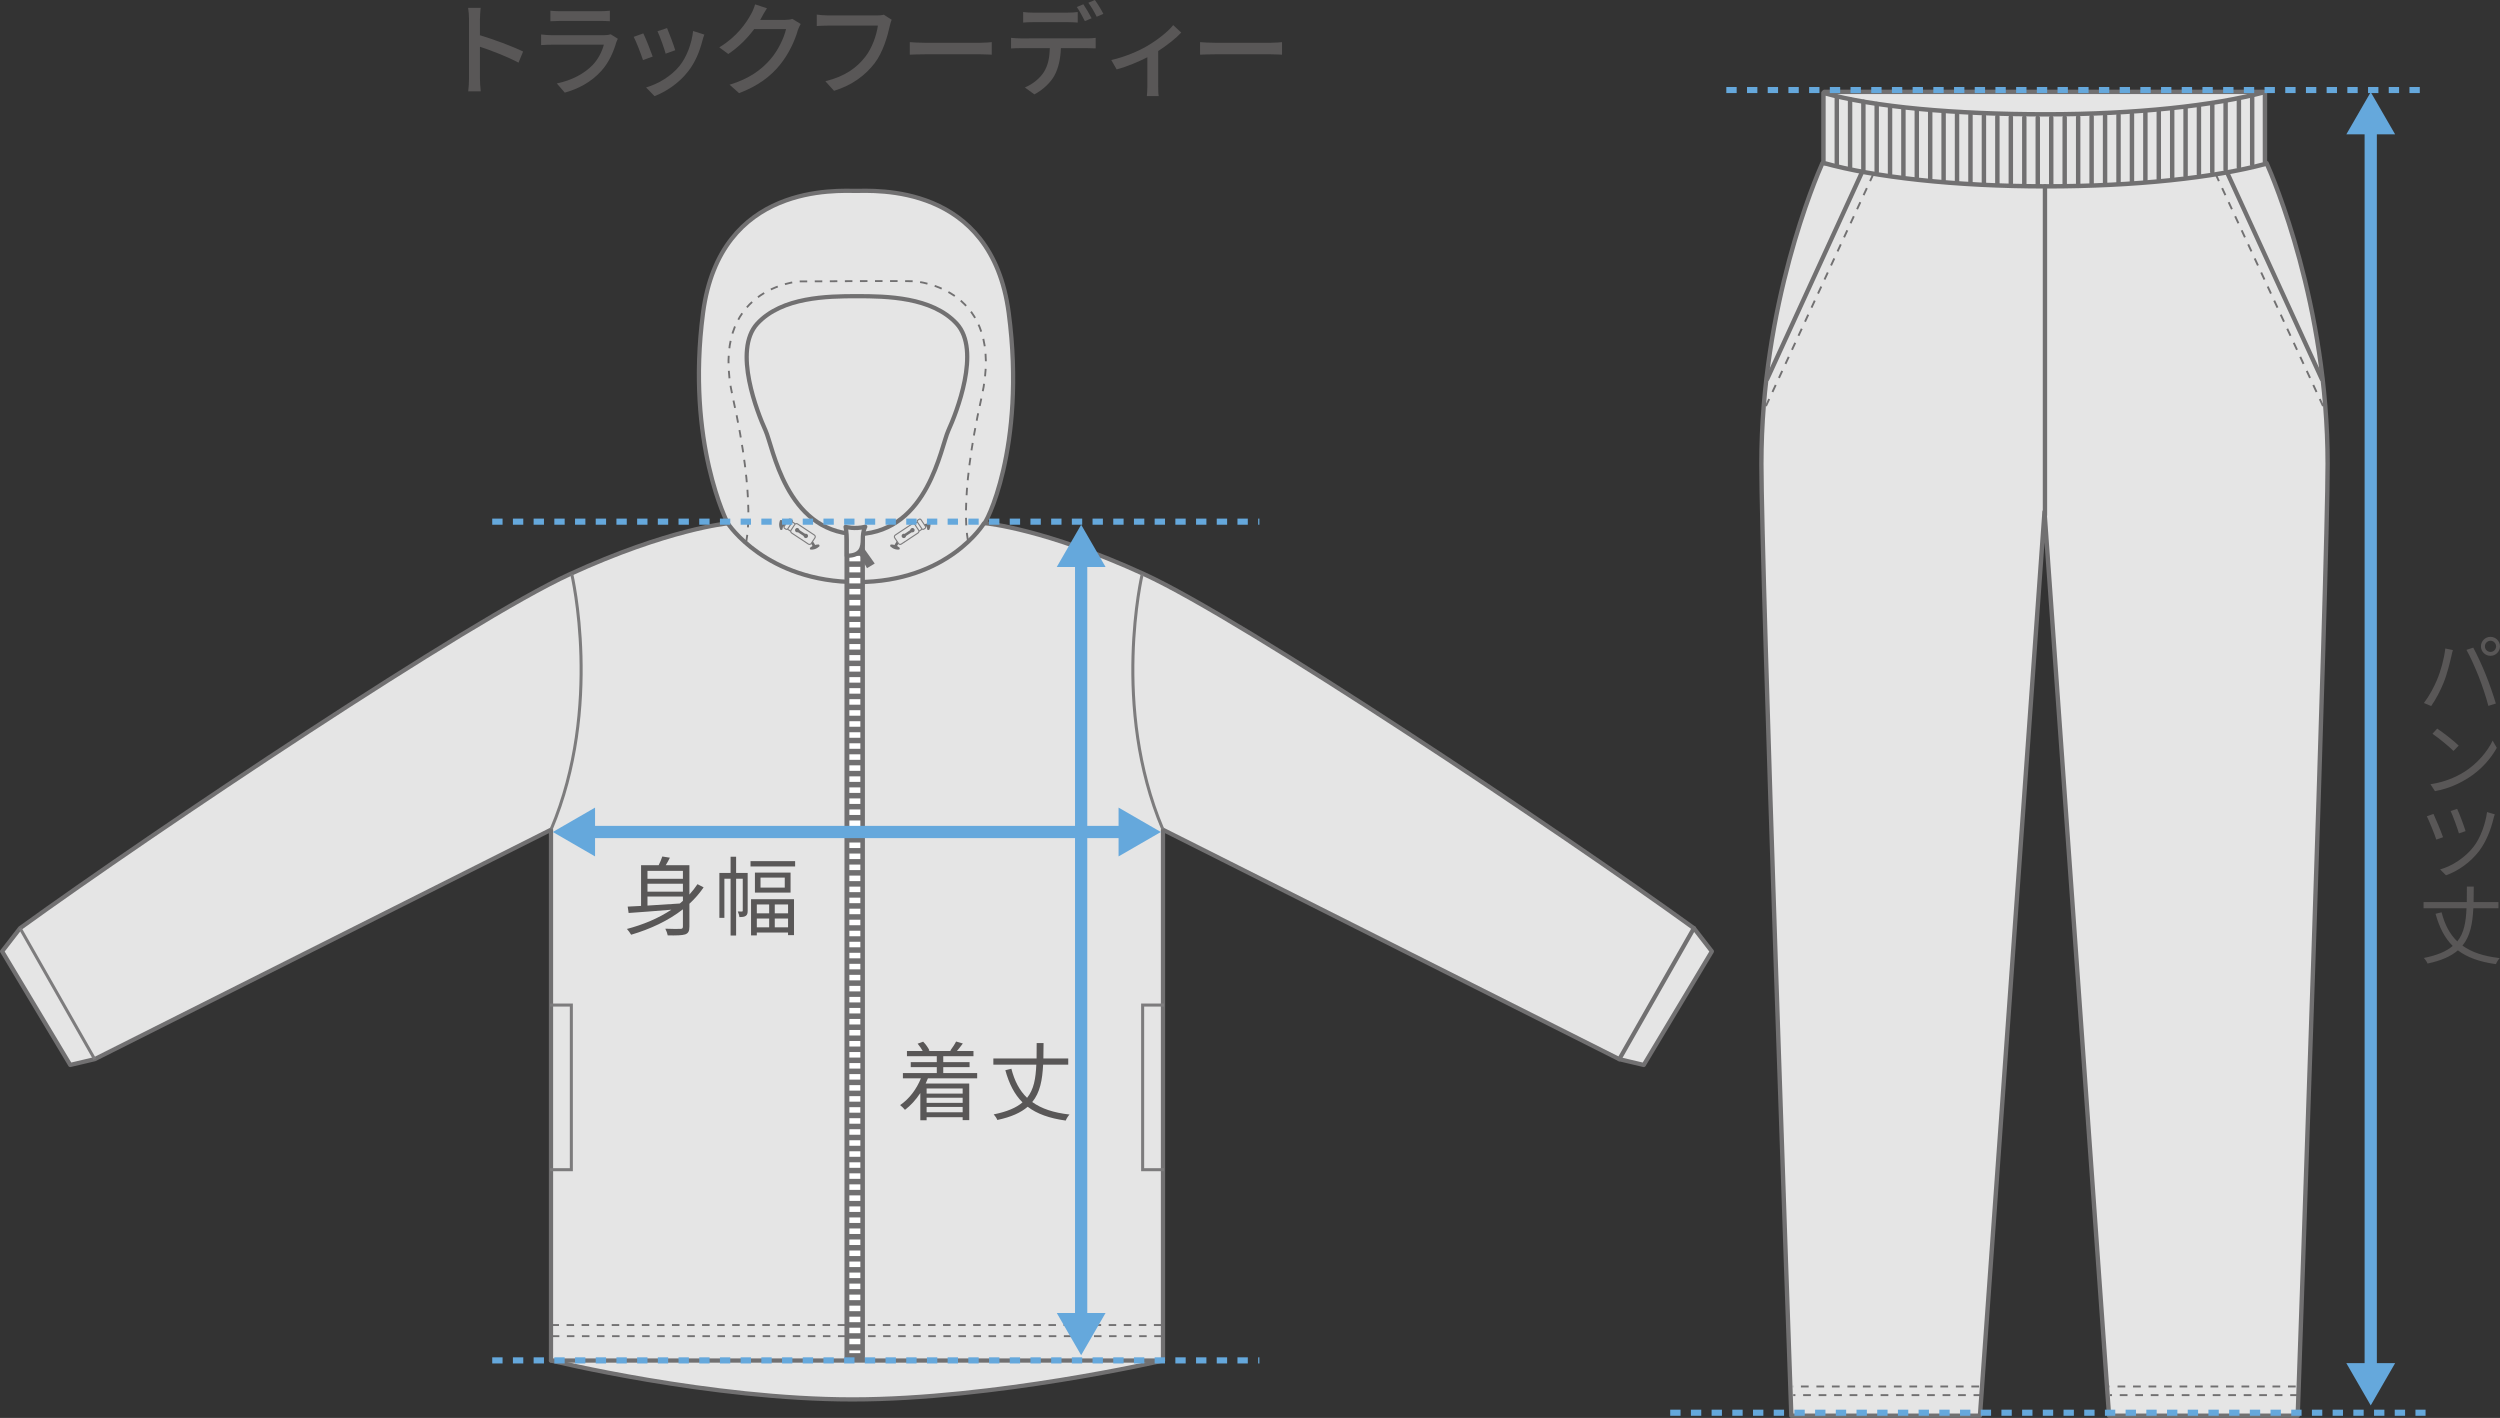 <?xml version="1.0" encoding="utf-8"?>
<!-- Generator: Adobe Illustrator 12.0.0, SVG Export Plug-In . SVG Version: 6.00 Build 51448)  -->
<!DOCTYPE svg PUBLIC "-//W3C//DTD SVG 1.1//EN" "http://www.w3.org/Graphics/SVG/1.1/DTD/svg11.dtd">
<svg  version="1.1" id="レイヤー_1" xmlns="http://www.w3.org/2000/svg" xmlns:xlink="http://www.w3.org/1999/xlink" width="195.884" height="111.1"
	 viewBox="0 0 195.884 111.1" overflow="visible" enable-background="new 0 0 195.884 111.1" xml:space="preserve">
<rect x="0" y="0" width="195.884" height="111.1" fill="#333333" stroke="none"/>
<path fill="#595757" d="M40.627,4.909c-0.849-0.456-2.144-0.959-3.022-1.247v2.472c0,0.248,0.024,0.734,0.064,1.022h-0.983
	c0.04-0.279,0.063-0.712,0.063-1.022V1.512c0-0.256-0.023-0.623-0.071-0.896h0.983c-0.024,0.266-0.057,0.616-0.057,0.896V2.76
	c1.056,0.318,2.583,0.886,3.382,1.278L40.627,4.909z"/>
<path fill="#595757" d="M48.411,3.038c-0.04,0.088-0.104,0.208-0.12,0.273c-0.232,0.782-0.584,1.591-1.176,2.245
	c-0.823,0.912-1.84,1.415-2.862,1.703l-0.623-0.72c1.159-0.239,2.142-0.76,2.798-1.438c0.456-0.472,0.744-1.072,0.887-1.6h-4.068
	c-0.192,0-0.544,0.008-0.849,0.032V2.702c0.313,0.033,0.616,0.057,0.849,0.057h4.094c0.216,0,0.407-0.032,0.512-0.071L48.411,3.038z
	 M43.125,0.84c0.216,0.023,0.504,0.04,0.76,0.04h3.118c0.256,0,0.583-0.017,0.783-0.04v0.823c-0.2-0.015-0.52-0.024-0.792-0.024
	h-3.109c-0.248,0-0.536,0.01-0.76,0.024V0.84z"/>
<path fill="#595757" d="M51.14,4.43l-0.759,0.279c-0.136-0.423-0.552-1.51-0.728-1.822l0.752-0.271
	C50.589,2.982,50.989,3.998,51.14,4.43 M55.187,2.71c-0.072,0.201-0.12,0.345-0.152,0.48c-0.216,0.848-0.561,1.695-1.119,2.406
	c-0.736,0.943-1.727,1.583-2.631,1.937l-0.663-0.681c0.903-0.256,1.959-0.863,2.622-1.688c0.552-0.688,0.952-1.727,1.063-2.734
	L55.187,2.71z M52.908,3.934l-0.751,0.272c-0.096-0.376-0.456-1.376-0.64-1.759l0.75-0.248C52.413,2.535,52.803,3.582,52.908,3.934"
	/>
<path fill="#595757" d="M62.739,1.879c-0.08,0.128-0.168,0.328-0.226,0.487c-0.215,0.768-0.687,1.84-1.405,2.719
	c-0.736,0.903-1.703,1.641-3.199,2.215l-0.743-0.663c1.543-0.464,2.495-1.176,3.206-1.999c0.592-0.68,1.071-1.688,1.216-2.359
	h-2.495c-0.512,0.688-1.191,1.392-2.03,1.952L56.358,3.71c1.392-0.832,2.135-1.942,2.511-2.646c0.096-0.161,0.231-0.489,0.296-0.721
	l0.928,0.305c-0.16,0.239-0.329,0.551-0.417,0.711c-0.031,0.063-0.071,0.136-0.111,0.201h1.919c0.225,0,0.448-0.025,0.6-0.08
	L62.739,1.879z"/>
<path fill="#595757" d="M69.868,1.551c-0.064,0.128-0.104,0.305-0.146,0.464c-0.175,0.815-0.542,2.087-1.19,2.935
	c-0.728,0.943-1.728,1.711-3.183,2.167L64.67,6.364c1.559-0.383,2.463-1.063,3.118-1.902c0.552-0.696,0.895-1.72,0.999-2.455h-3.926
	c-0.345,0-0.663,0.017-0.863,0.032V1.145c0.223,0.03,0.599,0.063,0.863,0.063h3.878c0.136,0,0.336-0.008,0.512-0.055L69.868,1.551z"
	/>
<path fill="#595757" d="M71.287,3.302c0.256,0.024,0.752,0.05,1.184,0.05h4.341c0.393,0,0.704-0.032,0.896-0.05v0.983
	c-0.176-0.007-0.536-0.031-0.888-0.031h-4.35c-0.447,0-0.919,0.017-1.184,0.031V3.302z"/>
<path fill="#595757" d="M85.18,3.006c0.167,0,0.472-0.008,0.67-0.04V3.79c-0.183-0.008-0.463-0.017-0.67-0.017h-2.056
	c-0.031,0.848-0.191,1.552-0.495,2.127c-0.288,0.544-0.896,1.136-1.583,1.496l-0.744-0.543c0.591-0.241,1.167-0.705,1.479-1.192
	c0.344-0.536,0.455-1.176,0.479-1.888h-2.311c-0.24,0-0.504,0.009-0.728,0.024V2.966c0.231,0.024,0.479,0.04,0.728,0.04H85.18z
	 M80.95,1.735c-0.271,0-0.567,0.016-0.783,0.032V0.943c0.24,0.033,0.519,0.048,0.775,0.048h2.702c0.247,0,0.552-0.015,0.8-0.048
	v0.824c-0.257-0.017-0.543-0.032-0.8-0.032H80.95z M85.003,1.655c-0.159-0.32-0.415-0.8-0.631-1.103l0.512-0.217
	c0.199,0.288,0.487,0.783,0.647,1.096L85.003,1.655z M85.788,0c0.216,0.296,0.52,0.792,0.663,1.087l-0.52,0.226
	c-0.168-0.344-0.432-0.8-0.655-1.097L85.788,0z"/>
<path fill="#595757" d="M92.555,2.551c-0.375,0.415-1.087,0.983-1.807,1.447v2.758c0,0.256,0.008,0.632,0.04,0.769h-0.928
	c0.017-0.137,0.04-0.513,0.04-0.769v-2.27c-0.688,0.351-1.623,0.744-2.407,0.951l-0.423-0.736c1.023-0.215,2.143-0.703,2.797-1.087
	c0.801-0.463,1.656-1.135,2.057-1.647L92.555,2.551z"/>
<path fill="#595757" d="M94.03,3.302c0.256,0.024,0.752,0.05,1.184,0.05h4.341c0.393,0,0.704-0.032,0.896-0.05v0.983
	c-0.176-0.007-0.536-0.031-0.888-0.031h-4.35c-0.447,0-0.919,0.017-1.184,0.031V3.302z"/>
<path fill="#E5E5E5" d="M43.171,106.604c0,0,12.501,3.045,23.621,3.045c11.119,0,24.333-3.045,24.333-3.045l-24.227-4.51
	L43.171,106.604z"/>
<path fill="none" stroke="#717071" stroke-width="0.333" stroke-linecap="round" stroke-linejoin="round" d="M43.171,106.604
	c0,0,12.501,3.045,23.621,3.045c11.119,0,24.333-3.045,24.333-3.045l-24.227-4.51L43.171,106.604z"/>
<path fill="#E5E5E5" d="M91.125,106.604v-41.59l35.754,17.977l1.915,0.452l5.336-8.899l-1.406-1.816
	C122.175,65.1,97.442,48.563,89.672,45c-7.77-3.564-12.401-3.994-12.401-3.994H57.026c0,0-4.633,0.43-12.401,3.994
	c-7.769,3.563-32.503,20.1-43.052,27.727l-1.406,1.816l5.336,8.899l1.915-0.452l35.754-17.977v41.59H91.125z"/>
<path fill="none" stroke="#717071" stroke-width="0.333" stroke-linecap="round" stroke-linejoin="round" d="M91.125,106.604v-41.59
	l35.754,17.977l1.915,0.452l5.336-8.899l-1.406-1.816C122.175,65.1,97.442,48.563,89.672,45c-7.77-3.564-12.401-3.994-12.401-3.994
	H57.026c0,0-4.633,0.43-12.401,3.994c-7.769,3.563-32.503,20.1-43.052,27.727l-1.406,1.816l5.336,8.899l1.915-0.452l35.754-17.977
	v41.59H91.125z"/>
<path fill="none" stroke="#7D7C7D" stroke-width="0.238" stroke-miterlimit="10" d="M89.494,45c0,0-2.449,10.371,1.613,19.967"/>
<polyline fill="none" stroke="#7D7C7D" stroke-width="0.238" stroke-miterlimit="10" points="91.205,78.75 89.53,78.75 89.53,91.65 
	91.205,91.65 "/>
<path fill="none" stroke="#7D7C7D" stroke-width="0.238" stroke-miterlimit="10" d="M44.802,45c0,0,2.45,10.371-1.612,19.967"/>
<polyline fill="none" stroke="#7D7C7D" stroke-width="0.238" stroke-miterlimit="10" points="43.092,78.75 44.767,78.75 
	44.767,91.65 43.092,91.65 "/>
<line fill="none" stroke="#7D7C7D" stroke-width="0.238" stroke-miterlimit="10" x1="1.573" y1="72.727" x2="7.417" y2="82.991"/>
<line fill="none" stroke="#7D7C7D" stroke-width="0.238" stroke-miterlimit="10" x1="62.673" y1="15.373" x2="62.673" y2="23.588"/>
<line fill="none" stroke="#7D7C7D" stroke-width="0.238" stroke-miterlimit="10" x1="71.632" y1="15.373" x2="71.632" y2="23.588"/>
<path fill="#E5E5E5" d="M77.097,41.006c0.041,0.281,3.336-5.872,1.941-16.481c-1.343-10.21-10.531-9.568-12.082-9.568h0.21
	c-1.55,0-10.745-0.642-12.082,9.568c-1.336,10.212,1.94,16.481,1.94,16.481s2.996,4.602,10.142,4.602S77.097,41.006,77.097,41.006"
	/>
<path fill="none" stroke="#717071" stroke-width="0.333" stroke-linecap="round" stroke-linejoin="round" d="M77.097,41.006
	c0.041,0.281,3.336-5.872,1.941-16.481c-1.343-10.21-10.531-9.568-12.082-9.568h0.21c-1.55,0-10.745-0.642-12.082,9.568
	c-1.336,10.212,1.94,16.481,1.94,16.481s2.996,4.602,10.142,4.602S77.097,41.006,77.097,41.006z"/>
<path fill="none" stroke="#717071" stroke-width="0.147" stroke-dasharray="0.59 0.59" d="M58.456,42.49
	c0,0,0.827-3.039-1.046-11.39c-1.924-8.581,5.207-9.049,5.207-9.049s9.16-0.067,9.092,0c0,0,7.131,0.468,5.207,9.049
	c-1.873,8.351-1.046,11.39-1.046,11.39"/>
<path fill="#717071" d="M72.805,41.525c0.213-0.408,0.032-0.764,0.024-0.778L72.7,40.75c-0.194,0.42-0.03,0.76-0.023,0.774
	L72.805,41.525z"/>
<path fill="#717071" d="M70.46,43.066c-0.46,0.033-0.714-0.273-0.726-0.287l0.056-0.117c0.462-0.012,0.71,0.272,0.72,0.286
	L70.46,43.066z"/>
<path fill="#717071" d="M71.134,41.537c0.804-0.521,1.683-0.507,1.697-0.507c0,0,0.007,0.054,0.004,0.107
	c0,0.051-0.012,0.109-0.012,0.109c-0.012-0.001-0.827-0.014-1.57,0.471c-0.74,0.49-1.053,1.243-1.057,1.256
	c0,0-0.058-0.014-0.105-0.033c-0.049-0.02-0.096-0.046-0.096-0.046C70,42.881,70.336,42.068,71.134,41.537"/>
<line fill="#4C4948" x1="71.886" y1="40.89" x2="71.653" y2="41.045"/>
<path fill="#E5E5E5" d="M70.15,41.922l1.313-0.87c0.062-0.04,0.139-0.031,0.19,0.014l-0.01-0.015l0.233-0.155l0.006,0.007
	c-0.031-0.051-0.019-0.115,0.031-0.148l0.1-0.066c0.051-0.032,0.119-0.02,0.151,0.031l0.349,0.526c0.034,0.05,0.02,0.118-0.03,0.15
	l-0.1,0.066c-0.05,0.033-0.115,0.02-0.149-0.028l0.017,0.027l-0.233,0.155l-0.023-0.036c0.021,0.065-0.001,0.14-0.061,0.181
	l-1.314,0.869c-0.072,0.049-0.172,0.029-0.221-0.044l-0.293-0.443C70.056,42.07,70.077,41.971,70.15,41.922"/>
<path fill="#717071" d="M71.637,41.446c-0.052-0.079-0.157-0.1-0.236-0.048s-0.102,0.158-0.049,0.236
	c0.053,0.079,0.158,0.101,0.237,0.049C71.668,41.631,71.69,41.525,71.637,41.446"/>
<path fill="#717071" d="M70.958,41.896c-0.052-0.079-0.158-0.1-0.237-0.048c-0.078,0.052-0.101,0.158-0.048,0.237
	c0.053,0.078,0.158,0.1,0.237,0.048C70.989,42.081,71.009,41.976,70.958,41.896"/>
<path fill="#717071" d="M71.529,41.548l-0.027-0.041c-0.024-0.036-0.073-0.046-0.109-0.021l-0.591,0.391
	c-0.036,0.024-0.046,0.073-0.021,0.109l0.026,0.041c0.024,0.036,0.072,0.046,0.109,0.021l0.591-0.391
	C71.542,41.633,71.552,41.584,71.529,41.548"/>
<path fill="#7D7C7D" d="M70.068,42.167l0.293,0.442c0.063,0.094,0.189,0.119,0.282,0.058l1.313-0.87
	c0.052-0.034,0.081-0.089,0.087-0.147l0.216-0.142c0.046,0.021,0.102,0.021,0.147-0.009l0.1-0.066
	c0.071-0.047,0.09-0.142,0.043-0.212l-0.348-0.526c-0.048-0.069-0.143-0.09-0.213-0.043l-0.1,0.066
	c-0.054,0.036-0.077,0.1-0.063,0.16l-0.191,0.126c-0.062-0.028-0.134-0.028-0.195,0.012l-1.313,0.87
	C70.032,41.948,70.007,42.074,70.068,42.167 M71.919,40.881c-0.021-0.03-0.013-0.071,0.018-0.091l0.101-0.066
	c0.029-0.02,0.07-0.011,0.091,0.02l0.349,0.525c0.021,0.03,0.011,0.071-0.019,0.091l-0.101,0.066
	c-0.029,0.02-0.07,0.012-0.091-0.018L71.919,40.881z M72.03,41.555c-0.006-0.013-0.008-0.027-0.016-0.039l-0.294-0.442
	c-0.003-0.006-0.009-0.009-0.013-0.014l0.156-0.104l0.326,0.493L72.03,41.555z M70.141,42.119c-0.035-0.054-0.021-0.125,0.033-0.161
	l1.313-0.869c0.055-0.036,0.126-0.021,0.161,0.032l0.293,0.442c0.035,0.054,0.021,0.125-0.033,0.16l-1.313,0.87
	c-0.054,0.036-0.126,0.021-0.161-0.032L70.141,42.119z"/>
<path fill="#717071" d="M61.153,41.525c-0.213-0.408-0.032-0.764-0.024-0.778l0.13,0.003c0.194,0.42,0.03,0.76,0.023,0.774
	L61.153,41.525z"/>
<path fill="#717071" d="M63.498,43.066c0.46,0.033,0.714-0.273,0.726-0.287l-0.056-0.117c-0.462-0.012-0.71,0.272-0.72,0.286
	L63.498,43.066z"/>
<path fill="#717071" d="M62.824,41.537c-0.804-0.521-1.683-0.507-1.696-0.507c0,0-0.008,0.054-0.005,0.107
	c0,0.051,0.012,0.109,0.012,0.109c0.012-0.001,0.828-0.014,1.57,0.471c0.74,0.49,1.053,1.243,1.057,1.256
	c0,0,0.058-0.014,0.105-0.033c0.049-0.02,0.097-0.046,0.097-0.046C63.958,42.881,63.622,42.068,62.824,41.537"/>
<line fill="#4C4948" x1="62.072" y1="40.89" x2="62.305" y2="41.045"/>
<path fill="#E5E5E5" d="M63.808,41.922l-1.313-0.87c-0.062-0.04-0.139-0.031-0.19,0.014l0.01-0.015l-0.233-0.155l-0.005,0.007
	c0.03-0.051,0.018-0.115-0.032-0.148l-0.1-0.066c-0.051-0.032-0.118-0.02-0.151,0.031l-0.349,0.526
	c-0.033,0.05-0.02,0.118,0.03,0.15l0.101,0.066c0.049,0.033,0.114,0.02,0.148-0.028l-0.017,0.027l0.233,0.155l0.023-0.036
	c-0.021,0.065,0.001,0.14,0.061,0.181l1.314,0.869c0.073,0.049,0.172,0.029,0.221-0.044l0.293-0.443
	C63.902,42.07,63.881,41.971,63.808,41.922"/>
<path fill="#717071" d="M62.321,41.446c0.052-0.079,0.158-0.1,0.236-0.048c0.079,0.052,0.102,0.158,0.049,0.236
	c-0.053,0.079-0.158,0.101-0.237,0.049C62.29,41.631,62.269,41.525,62.321,41.446"/>
<path fill="#717071" d="M63,41.896c0.052-0.079,0.158-0.1,0.237-0.048c0.078,0.052,0.101,0.158,0.048,0.237
	c-0.052,0.078-0.158,0.1-0.237,0.048C62.969,42.081,62.949,41.976,63,41.896"/>
<path fill="#717071" d="M62.429,41.548l0.027-0.041c0.024-0.036,0.073-0.046,0.109-0.021l0.591,0.391
	c0.036,0.024,0.046,0.073,0.021,0.109l-0.026,0.041c-0.024,0.036-0.072,0.046-0.109,0.021l-0.591-0.391
	C62.416,41.633,62.406,41.584,62.429,41.548"/>
<path fill="#7D7C7D" d="M63.832,41.886l-1.313-0.87c-0.062-0.04-0.134-0.04-0.195-0.013l-0.191-0.126
	c0.014-0.06-0.01-0.124-0.063-0.159l-0.1-0.066c-0.07-0.046-0.165-0.027-0.213,0.043l-0.348,0.526
	c-0.047,0.07-0.027,0.166,0.043,0.212l0.101,0.065c0.045,0.031,0.101,0.03,0.146,0.01l0.216,0.143
	c0.006,0.057,0.035,0.112,0.087,0.146l1.313,0.869c0.094,0.063,0.22,0.036,0.282-0.057l0.293-0.443
	C63.951,42.073,63.926,41.947,63.832,41.886 M61.691,41.407c-0.021,0.03-0.062,0.039-0.091,0.02L61.5,41.36
	c-0.029-0.02-0.039-0.061-0.019-0.092l0.349-0.526c0.021-0.03,0.062-0.038,0.091-0.018l0.101,0.065
	c0.03,0.021,0.038,0.062,0.018,0.092L61.691,41.407z M61.768,41.448l0.326-0.492l0.156,0.104c-0.004,0.005-0.01,0.008-0.013,0.014
	l-0.293,0.442c-0.009,0.012-0.011,0.025-0.016,0.039L61.768,41.448z M63.524,42.562c-0.035,0.053-0.107,0.067-0.161,0.033
	l-1.313-0.87c-0.054-0.035-0.068-0.108-0.033-0.161l0.293-0.442c0.036-0.054,0.107-0.067,0.161-0.033l1.313,0.87
	c0.054,0.035,0.068,0.107,0.033,0.16L63.524,42.562z"/>
<line fill="none" stroke="#717071" stroke-width="0.147" stroke-dasharray="0.59 0.59" x1="91" y1="103.821" x2="43.233" y2="103.821"/>
<line fill="none" stroke="#717071" stroke-width="0.147" stroke-dasharray="0.59 0.59" x1="91.027" y1="104.694" x2="43.121" y2="104.694"/>
<rect x="66.167" y="41.763" fill="#717071" width="1.602" height="64.892"/>
<line fill="none" stroke="#FFFFFF" stroke-width="0.862" stroke-miterlimit="10" x1="66.981" y1="42.903" x2="66.981" y2="43.119"/>
<line fill="none" stroke="#FFFFFF" stroke-width="0.862" stroke-miterlimit="10" stroke-dasharray="0.432 0.432" x1="66.981" y1="43.551" x2="66.981" y2="105.594"/>
<line fill="none" stroke="#FFFFFF" stroke-width="0.862" stroke-miterlimit="10" x1="66.981" y1="105.809" x2="66.981" y2="106.025"/>
<polygon fill="#717071" points="67.221,42.291 66.829,42.528 67.933,44.52 68.537,44.154 "/>
<path fill="#717071" d="M66.765,41.656v1.169c0,0-0.343-0.169-0.343-0.594C66.422,41.808,66.765,41.656,66.765,41.656"/>
<path fill="#717071" d="M67.162,41.67l0.005,0.525l0.082-0.032l0.191,0.266C67.44,42.429,67.614,41.967,67.162,41.67"/>
<polygon fill="#717071" points="66.861,41.629 66.861,42.401 67.071,42.254 67.071,41.634 "/>
<path fill="none" stroke="#717071" stroke-width="0.333" stroke-linecap="round" stroke-linejoin="round" d="M74.957,25.357
	c-1.931-2.096-5.503-2.15-7.806-2.15h-0.01c-2.304,0-5.875,0.055-7.807,2.15c-1.931,2.096,0.035,7.031,0.646,8.368
	c0.6,1.312,1.579,7.858,7.001,8.127v0.013c0.056,0,0.108-0.005,0.164-0.007c0.055,0.002,0.107,0.007,0.164,0.007v-0.013
	c5.422-0.269,6.4-6.815,7.001-8.127C74.921,32.389,76.888,27.453,74.957,25.357z"/>
<path fill="#E5E5E5" d="M66.256,41.281c0,0,0.712,0.207,1.539-0.008c0,0-0.192,0.303-0.192,0.964s-0.118,1.308-1.252,1.308v-1.223
	C66.351,41.713,66.256,41.281,66.256,41.281"/>
<path fill="none" stroke="#717071" stroke-width="0.333" stroke-linecap="round" stroke-linejoin="round" d="M66.256,41.281
	c0,0,0.712,0.207,1.539-0.008c0,0-0.192,0.303-0.192,0.964s-0.118,1.308-1.252,1.308v-1.223
	C66.351,41.713,66.256,41.281,66.256,41.281z"/>
<line fill="none" stroke="#717071" stroke-width="0.333" stroke-linecap="round" stroke-linejoin="round" x1="132.724" y1="72.727" x2="126.879" y2="82.991"/>
<line fill="none" stroke="#65A8DC" stroke-width="0.479" stroke-linejoin="round" stroke-dasharray="0.811 0.811" x1="38.567" y1="40.874" x2="98.678" y2="40.874"/>
<line fill="none" stroke="#65A8DC" stroke-width="0.479" stroke-linejoin="round" stroke-dasharray="0.811 0.811" x1="38.567" y1="106.592" x2="98.678" y2="106.592"/>
<path fill="#595757" d="M72.705,84.494c-0.054,0.136-0.115,0.271-0.176,0.405h3.414v2.866h-0.515v-0.229h-2.824v0.242H72.11v-2.135
	c-0.345,0.527-0.756,0.98-1.203,1.318c-0.074-0.102-0.271-0.284-0.379-0.372c0.704-0.479,1.277-1.23,1.629-2.096h-1.412v-0.412
	h2.656v-0.467H71.36v-0.392h2.041v-0.467h-2.338v-0.405h1.236c-0.102-0.183-0.25-0.398-0.399-0.574l0.433-0.156
	c0.203,0.203,0.406,0.487,0.494,0.696l-0.082,0.034h1.785l-0.074-0.027c0.149-0.202,0.359-0.514,0.459-0.716l0.527,0.155
	c-0.155,0.209-0.317,0.419-0.465,0.588h1.298v0.405h-2.367v0.467h2.062v0.392h-2.062v0.467h2.657v0.412H72.705z M72.604,85.69h2.824
	v-0.404h-2.824V85.69z M75.428,86.009h-2.824v0.405h2.824V86.009z M75.428,86.731h-2.824v0.419h2.824V86.731z"/>
<path fill="#595757" d="M81.733,83.42c-0.063,1.203-0.237,2.184-0.853,2.928c0.717,0.52,1.669,0.838,2.92,0.979
	c-0.107,0.115-0.242,0.325-0.297,0.474c-1.277-0.176-2.251-0.526-2.98-1.082c-0.534,0.46-1.291,0.806-2.38,1.035
	c-0.047-0.136-0.177-0.325-0.284-0.438c1.048-0.21,1.771-0.521,2.258-0.941c-0.628-0.621-1.054-1.46-1.345-2.52l0.473-0.116
	c0.244,0.954,0.635,1.71,1.23,2.279c0.534-0.657,0.676-1.516,0.724-2.597h-3.366v-0.486h3.387c0.007-0.379,0.007-0.784,0.007-1.21
	h0.54c0,0.419-0.007,0.824-0.014,1.21H83.7v0.486H81.733z"/>
<line fill="none" stroke="#65A8DC" stroke-width="0.959" x1="84.712" y1="103.436" x2="84.712" y2="43.864"/>
<polygon fill="#65A8DC" points="86.625,102.876 84.712,106.187 82.801,102.876 "/>
<polygon fill="#65A8DC" points="86.625,44.424 84.712,41.112 82.801,44.424 "/>
<path fill="#595757" d="M55.131,69.529c-0.324,0.473-0.695,0.899-1.114,1.284v1.785c0,0.351-0.075,0.52-0.325,0.614
	c-0.25,0.081-0.689,0.089-1.372,0.081c-0.026-0.142-0.109-0.379-0.19-0.526c0.535,0.026,1.041,0.02,1.191,0.013
	c0.141,0,0.188-0.047,0.188-0.188v-1.346c-1.148,0.898-2.549,1.548-4.056,1.994c-0.067-0.115-0.229-0.351-0.331-0.453
	c1.284-0.338,2.475-0.838,3.481-1.508c-1.237,0.102-2.454,0.197-3.347,0.257l-0.074-0.5c0.305-0.014,0.655-0.033,1.048-0.054v-3.19
	h1.379c0.115-0.23,0.224-0.486,0.284-0.683l0.595,0.094c-0.095,0.196-0.209,0.406-0.324,0.589h1.853v2.299
	c0.235-0.258,0.444-0.528,0.635-0.813L55.131,69.529z M50.732,68.859h2.777v-0.622h-2.777V68.859z M53.509,69.245h-2.777v0.622
	h2.777V69.245z M50.732,70.955c0.784-0.047,1.662-0.102,2.534-0.162c0.081-0.066,0.162-0.135,0.243-0.21v-0.338h-2.777V70.955z"/>
<path fill="#595757" d="M58.583,71.354c0,0.189-0.027,0.325-0.147,0.406c-0.116,0.081-0.271,0.095-0.501,0.095
	c-0.008-0.129-0.075-0.318-0.129-0.439c0.155,0.007,0.277,0.007,0.331,0.007c0.049-0.007,0.061-0.021,0.061-0.074v-2.495h-0.521
	v4.448h-0.433v-4.448h-0.486v3.063h-0.392V68.4h0.878v-1.271h0.433V68.4h0.906V71.354z M62.301,67.893h-3.495v-0.419h3.495V67.893z
	 M58.847,70.455h3.366v2.818h-0.467V73.07H59.3v0.224h-0.453V70.455z M61.943,69.941h-2.792v-1.567h2.792V69.941z M59.3,71.563
	h0.967v-0.695H59.3V71.563z M60.267,71.969H59.3v0.689h0.967V71.969z M61.49,68.765H59.59v0.784h1.899V68.765z M61.747,70.867
	h-1.041v0.695h1.041V70.867z M61.747,71.969h-1.041v0.689h1.041V71.969z"/>
<line fill="none" stroke="#65A8DC" stroke-width="0.959" x1="88.204" y1="65.19" x2="46.066" y2="65.19"/>
<polygon fill="#65A8DC" points="87.644,63.278 90.956,65.19 87.644,67.103 "/>
<polygon fill="#65A8DC" points="46.625,63.278 43.314,65.19 46.625,67.103 "/>
<path fill="#E5E5E5" d="M177.595,12.781l-17.401,0.521l-17.402-0.521c-0.535,1.201-4.781,11.137-4.781,23.563
	c0,8.281,2.204,70.59,2.347,74.585h14.778l5.059-70.829l5.058,70.829h14.779c0.141-3.995,2.346-66.304,2.346-74.585
	C182.376,23.918,178.13,13.982,177.595,12.781"/>
<path fill="none" stroke="#717071" stroke-width="0.342" stroke-linecap="round" stroke-linejoin="round" d="M177.595,12.781
	l-17.401,0.521l-17.402-0.521c-0.535,1.201-4.781,11.137-4.781,23.563c0,8.281,2.204,70.59,2.347,74.585h14.778l5.059-70.829
	l5.058,70.829h14.779c0.141-3.995,2.346-66.304,2.346-74.585C182.376,23.918,178.13,13.982,177.595,12.781z"/>
<rect x="142.951" y="7.198" fill="#E5E5E5" width="34.392" height="2.633"/>
<rect x="142.951" y="7.198" fill="none" stroke="#717071" stroke-width="0.349" stroke-linecap="round" stroke-linejoin="round" width="34.392" height="2.633"/>
<path fill="#E5E5E5" d="M142.873,12.765c3.938,1.113,10.292,1.836,17.461,1.836c6.973,0,13.176-0.684,17.133-1.746V7.212
	c-3.957,1.062-10.16,1.745-17.133,1.745c-7.169,0-13.523-0.568-17.461-1.682V12.765z"/>
<path fill="none" stroke="#717071" stroke-width="0.348" stroke-linecap="round" stroke-linejoin="round" d="M142.873,12.765
	c3.938,1.113,10.292,1.836,17.461,1.836c6.973,0,13.176-0.684,17.133-1.746V7.212c-3.957,1.062-10.16,1.745-17.133,1.745
	c-7.169,0-13.523-0.568-17.461-1.682V12.765z"/>
<line fill="#E5E5E5" x1="143.92" y1="7.574" x2="143.92" y2="12.888"/>
<line fill="none" stroke="#717071" stroke-width="0.348" stroke-linecap="round" stroke-linejoin="round" x1="143.92" y1="7.574" x2="143.92" y2="12.888"/>
<line fill="#E5E5E5" x1="144.96" y1="7.78" x2="144.96" y2="13.094"/>
<line fill="none" stroke="#717071" stroke-width="0.348" stroke-linecap="round" stroke-linejoin="round" x1="144.96" y1="7.78" x2="144.96" y2="13.094"/>
<line fill="#E5E5E5" x1="146.002" y1="7.973" x2="146.002" y2="13.287"/>
<line fill="none" stroke="#717071" stroke-width="0.348" stroke-linecap="round" stroke-linejoin="round" x1="146.002" y1="7.973" x2="146.002" y2="13.287"/>
<line fill="#E5E5E5" x1="147.046" y1="8.151" x2="147.046" y2="13.465"/>
<line fill="none" stroke="#717071" stroke-width="0.348" stroke-linecap="round" stroke-linejoin="round" x1="147.046" y1="8.151" x2="147.046" y2="13.465"/>
<line fill="#E5E5E5" x1="148.092" y1="8.316" x2="148.092" y2="13.63"/>
<line fill="none" stroke="#717071" stroke-width="0.348" stroke-linecap="round" stroke-linejoin="round" x1="148.092" y1="8.316" x2="148.092" y2="13.63"/>
<line fill="#E5E5E5" x1="149.139" y1="8.468" x2="149.139" y2="13.781"/>
<line fill="none" stroke="#717071" stroke-width="0.348" stroke-linecap="round" stroke-linejoin="round" x1="149.139" y1="8.468" x2="149.139" y2="13.781"/>
<line fill="#E5E5E5" x1="150.188" y1="8.604" x2="150.188" y2="13.919"/>
<line fill="none" stroke="#717071" stroke-width="0.348" stroke-linecap="round" stroke-linejoin="round" x1="150.188" y1="8.604" x2="150.188" y2="13.919"/>
<line fill="#E5E5E5" x1="151.238" y1="8.729" x2="151.238" y2="14.043"/>
<line fill="none" stroke="#717071" stroke-width="0.348" stroke-linecap="round" stroke-linejoin="round" x1="151.238" y1="8.729" x2="151.238" y2="14.043"/>
<line fill="#E5E5E5" x1="152.289" y1="8.839" x2="152.289" y2="14.152"/>
<line fill="none" stroke="#717071" stroke-width="0.348" stroke-linecap="round" stroke-linejoin="round" x1="152.289" y1="8.839" x2="152.289" y2="14.152"/>
<line fill="#E5E5E5" x1="153.34" y1="8.935" x2="153.34" y2="14.249"/>
<line fill="none" stroke="#717071" stroke-width="0.348" stroke-linecap="round" stroke-linejoin="round" x1="153.34" y1="8.935" x2="153.34" y2="14.249"/>
<line fill="#E5E5E5" x1="154.393" y1="9.018" x2="154.393" y2="14.331"/>
<line fill="none" stroke="#717071" stroke-width="0.348" stroke-linecap="round" stroke-linejoin="round" x1="154.393" y1="9.018" x2="154.393" y2="14.331"/>
<line fill="#E5E5E5" x1="155.447" y1="9.086" x2="155.447" y2="14.4"/>
<line fill="none" stroke="#717071" stroke-width="0.348" stroke-linecap="round" stroke-linejoin="round" x1="155.447" y1="9.086" x2="155.447" y2="14.4"/>
<line fill="#E5E5E5" x1="156.501" y1="9.141" x2="156.501" y2="14.455"/>
<line fill="none" stroke="#717071" stroke-width="0.348" stroke-linecap="round" stroke-linejoin="round" x1="156.501" y1="9.141" x2="156.501" y2="14.455"/>
<line fill="#E5E5E5" x1="157.556" y1="9.183" x2="157.556" y2="14.496"/>
<line fill="none" stroke="#717071" stroke-width="0.348" stroke-linecap="round" stroke-linejoin="round" x1="157.556" y1="9.183" x2="157.556" y2="14.496"/>
<line fill="#E5E5E5" x1="158.611" y1="9.21" x2="158.611" y2="14.523"/>
<line fill="none" stroke="#717071" stroke-width="0.348" stroke-linecap="round" stroke-linejoin="round" x1="158.611" y1="9.21" x2="158.611" y2="14.523"/>
<line fill="#E5E5E5" x1="159.666" y1="9.224" x2="159.666" y2="14.537"/>
<line fill="none" stroke="#717071" stroke-width="0.348" stroke-linecap="round" stroke-linejoin="round" x1="159.666" y1="9.224" x2="159.666" y2="14.537"/>
<line fill="#E5E5E5" x1="160.721" y1="14.537" x2="160.721" y2="9.224"/>
<line fill="none" stroke="#717071" stroke-width="0.348" stroke-linecap="round" stroke-linejoin="round" x1="160.721" y1="14.537" x2="160.721" y2="9.224"/>
<line fill="#E5E5E5" x1="161.776" y1="9.21" x2="161.776" y2="14.523"/>
<line fill="none" stroke="#717071" stroke-width="0.348" stroke-linecap="round" stroke-linejoin="round" x1="161.776" y1="9.21" x2="161.776" y2="14.523"/>
<line fill="#E5E5E5" x1="162.832" y1="9.183" x2="162.832" y2="14.496"/>
<line fill="none" stroke="#717071" stroke-width="0.348" stroke-linecap="round" stroke-linejoin="round" x1="162.832" y1="9.183" x2="162.832" y2="14.496"/>
<line fill="#E5E5E5" x1="163.886" y1="9.141" x2="163.886" y2="14.455"/>
<line fill="none" stroke="#717071" stroke-width="0.348" stroke-linecap="round" stroke-linejoin="round" x1="163.886" y1="9.141" x2="163.886" y2="14.455"/>
<line fill="#E5E5E5" x1="164.94" y1="9.086" x2="164.94" y2="14.4"/>
<line fill="none" stroke="#717071" stroke-width="0.348" stroke-linecap="round" stroke-linejoin="round" x1="164.94" y1="9.086" x2="164.94" y2="14.4"/>
<line fill="#E5E5E5" x1="165.994" y1="9.018" x2="165.994" y2="14.331"/>
<line fill="none" stroke="#717071" stroke-width="0.348" stroke-linecap="round" stroke-linejoin="round" x1="165.994" y1="9.018" x2="165.994" y2="14.331"/>
<line fill="#E5E5E5" x1="167.046" y1="8.935" x2="167.046" y2="14.249"/>
<line fill="none" stroke="#717071" stroke-width="0.348" stroke-linecap="round" stroke-linejoin="round" x1="167.046" y1="8.935" x2="167.046" y2="14.249"/>
<line fill="#E5E5E5" x1="168.098" y1="8.839" x2="168.098" y2="14.152"/>
<line fill="none" stroke="#717071" stroke-width="0.348" stroke-linecap="round" stroke-linejoin="round" x1="168.098" y1="8.839" x2="168.098" y2="14.152"/>
<line fill="#E5E5E5" x1="169.149" y1="8.729" x2="169.149" y2="14.043"/>
<line fill="none" stroke="#717071" stroke-width="0.348" stroke-linecap="round" stroke-linejoin="round" x1="169.149" y1="8.729" x2="169.149" y2="14.043"/>
<line fill="#E5E5E5" x1="170.199" y1="8.604" x2="170.199" y2="13.919"/>
<line fill="none" stroke="#717071" stroke-width="0.348" stroke-linecap="round" stroke-linejoin="round" x1="170.199" y1="8.604" x2="170.199" y2="13.919"/>
<line fill="#E5E5E5" x1="171.248" y1="8.468" x2="171.248" y2="13.781"/>
<line fill="none" stroke="#717071" stroke-width="0.348" stroke-linecap="round" stroke-linejoin="round" x1="171.248" y1="8.468" x2="171.248" y2="13.781"/>
<line fill="#E5E5E5" x1="172.294" y1="8.316" x2="172.294" y2="13.63"/>
<line fill="none" stroke="#717071" stroke-width="0.348" stroke-linecap="round" stroke-linejoin="round" x1="172.294" y1="8.316" x2="172.294" y2="13.63"/>
<line fill="#E5E5E5" x1="173.34" y1="8.151" x2="173.34" y2="13.465"/>
<line fill="none" stroke="#717071" stroke-width="0.348" stroke-linecap="round" stroke-linejoin="round" x1="173.34" y1="8.151" x2="173.34" y2="13.465"/>
<line fill="#E5E5E5" x1="174.384" y1="7.973" x2="174.384" y2="13.287"/>
<line fill="none" stroke="#717071" stroke-width="0.348" stroke-linecap="round" stroke-linejoin="round" x1="174.384" y1="7.973" x2="174.384" y2="13.287"/>
<line fill="#E5E5E5" x1="175.426" y1="7.78" x2="175.426" y2="13.094"/>
<line fill="none" stroke="#717071" stroke-width="0.348" stroke-linecap="round" stroke-linejoin="round" x1="175.426" y1="7.78" x2="175.426" y2="13.094"/>
<line fill="#E5E5E5" x1="176.466" y1="7.574" x2="176.466" y2="12.888"/>
<line fill="none" stroke="#717071" stroke-width="0.348" stroke-linecap="round" stroke-linejoin="round" x1="176.466" y1="7.574" x2="176.466" y2="12.888"/>
<line fill="#E5E5E5" x1="145.889" y1="13.505" x2="138.464" y2="29.703"/>
<line fill="none" stroke="#717071" stroke-width="0.342" stroke-linecap="round" stroke-linejoin="round" x1="145.889" y1="13.505" x2="138.464" y2="29.703"/>
<line fill="none" stroke="#717071" stroke-width="0.152" stroke-dasharray="0.607 0.607" x1="146.784" y1="13.639" x2="138.277" y2="32.013"/>
<line fill="#E5E5E5" x1="174.497" y1="13.505" x2="181.922" y2="29.703"/>
<line fill="none" stroke="#717071" stroke-width="0.342" stroke-linecap="round" stroke-linejoin="round" x1="174.497" y1="13.505" x2="181.922" y2="29.703"/>
<line fill="none" stroke="#717071" stroke-width="0.152" stroke-dasharray="0.607 0.607" x1="173.603" y1="13.639" x2="182.11" y2="32.013"/>
<line fill="#E5E5E5" x1="160.23" y1="40.366" x2="160.23" y2="14.601"/>
<line fill="none" stroke="#717071" stroke-width="0.342" stroke-linecap="round" stroke-linejoin="round" x1="160.23" y1="40.366" x2="160.23" y2="14.601"/>
<line fill="none" stroke="#717071" stroke-width="0.152" stroke-dasharray="0.607 0.607" x1="155.069" y1="108.636" x2="140.474" y2="108.636"/>
<line fill="none" stroke="#717071" stroke-width="0.152" stroke-dasharray="0.607 0.607" x1="155.243" y1="109.313" x2="140.504" y2="109.313"/>
<line fill="none" stroke="#717071" stroke-width="0.152" stroke-dasharray="0.607 0.607" x1="179.878" y1="108.636" x2="165.283" y2="108.636"/>
<line fill="none" stroke="#717071" stroke-width="0.152" stroke-dasharray="0.607 0.607" x1="180.052" y1="109.313" x2="165.315" y2="109.313"/>
<line fill="none" stroke="#65A8DC" stroke-width="0.959" x1="185.755" y1="107.367" x2="185.755" y2="9.969"/>
<polygon fill="#65A8DC" points="187.667,106.808 185.755,110.119 183.843,106.808 "/>
<polygon fill="#65A8DC" points="187.667,10.527 185.755,7.217 183.843,10.527 "/>
<path fill="#595757" d="M191.598,50.812l0.595,0.123c-0.047,0.147-0.095,0.344-0.121,0.485c-0.095,0.412-0.326,1.393-0.608,2.075
	c-0.244,0.608-0.602,1.298-0.974,1.825l-0.568-0.236c0.42-0.555,0.791-1.251,1.021-1.805
	C191.24,52.59,191.517,51.582,191.598,50.812 M193.254,50.92l0.533-0.176c0.265,0.48,0.697,1.4,0.975,2.104
	c0.27,0.654,0.621,1.669,0.797,2.276l-0.588,0.184c-0.169-0.677-0.474-1.576-0.75-2.285C193.951,52.339,193.545,51.42,193.254,50.92
	 M195.14,49.899c0.405,0,0.744,0.331,0.744,0.744c0,0.412-0.339,0.743-0.744,0.743c-0.412,0-0.75-0.331-0.75-0.743
	C194.39,50.23,194.728,49.899,195.14,49.899 M195.14,51.082c0.236,0,0.438-0.195,0.438-0.438c0-0.237-0.202-0.44-0.438-0.44
	c-0.243,0-0.439,0.203-0.439,0.44C194.701,50.887,194.897,51.082,195.14,51.082"/>
<path fill="#595757" d="M193.092,60.477c1.027-0.644,1.832-1.631,2.217-2.448l0.324,0.567c-0.452,0.825-1.229,1.73-2.237,2.359
	c-0.662,0.419-1.5,0.831-2.609,1.034l-0.351-0.541C191.598,61.273,192.462,60.867,193.092,60.477 M192.646,58.42l-0.405,0.419
	c-0.338-0.338-1.157-1.014-1.649-1.345l0.37-0.405C191.409,57.379,192.293,58.068,192.646,58.42"/>
<path fill="#595757" d="M191.421,65.598l-0.526,0.188c-0.128-0.405-0.588-1.527-0.743-1.825l0.52-0.188
	C190.848,64.149,191.267,65.157,191.421,65.598 M195.478,63.806c-0.047,0.107-0.088,0.27-0.114,0.372
	c-0.203,0.83-0.562,1.771-1.11,2.493c-0.682,0.899-1.661,1.582-2.602,1.913l-0.459-0.46c0.953-0.275,1.939-0.912,2.609-1.764
	c0.547-0.696,0.939-1.785,1.067-2.731L195.478,63.806z M193.187,65.123l-0.521,0.176c-0.107-0.379-0.479-1.405-0.648-1.751
	l0.507-0.169C192.68,63.69,193.079,64.744,193.187,65.123"/>
<path fill="#595757" d="M193.795,71.163c-0.063,1.203-0.237,2.184-0.853,2.928c0.717,0.52,1.67,0.838,2.92,0.979
	c-0.107,0.115-0.242,0.325-0.297,0.474c-1.277-0.176-2.251-0.526-2.98-1.082c-0.534,0.46-1.291,0.806-2.38,1.035
	c-0.047-0.136-0.177-0.325-0.284-0.438c1.048-0.21,1.771-0.521,2.258-0.941c-0.628-0.621-1.054-1.46-1.345-2.52l0.473-0.116
	c0.244,0.954,0.635,1.71,1.23,2.279c0.534-0.657,0.676-1.516,0.724-2.597h-3.366v-0.486h3.387c0.007-0.378,0.007-0.784,0.007-1.21
	h0.54c0,0.419-0.007,0.824-0.014,1.21h1.947v0.486H193.795z"/>
<line fill="none" stroke="#65A8DC" stroke-width="0.479" stroke-linejoin="round" stroke-dasharray="0.811 0.811" x1="135.263" y1="7.055" x2="190.053" y2="7.055"/>
<line fill="none" stroke="#65A8DC" stroke-width="0.479" stroke-linejoin="round" stroke-dasharray="0.811 0.811" x1="130.866" y1="110.693" x2="190.052" y2="110.693"/>
</svg>
